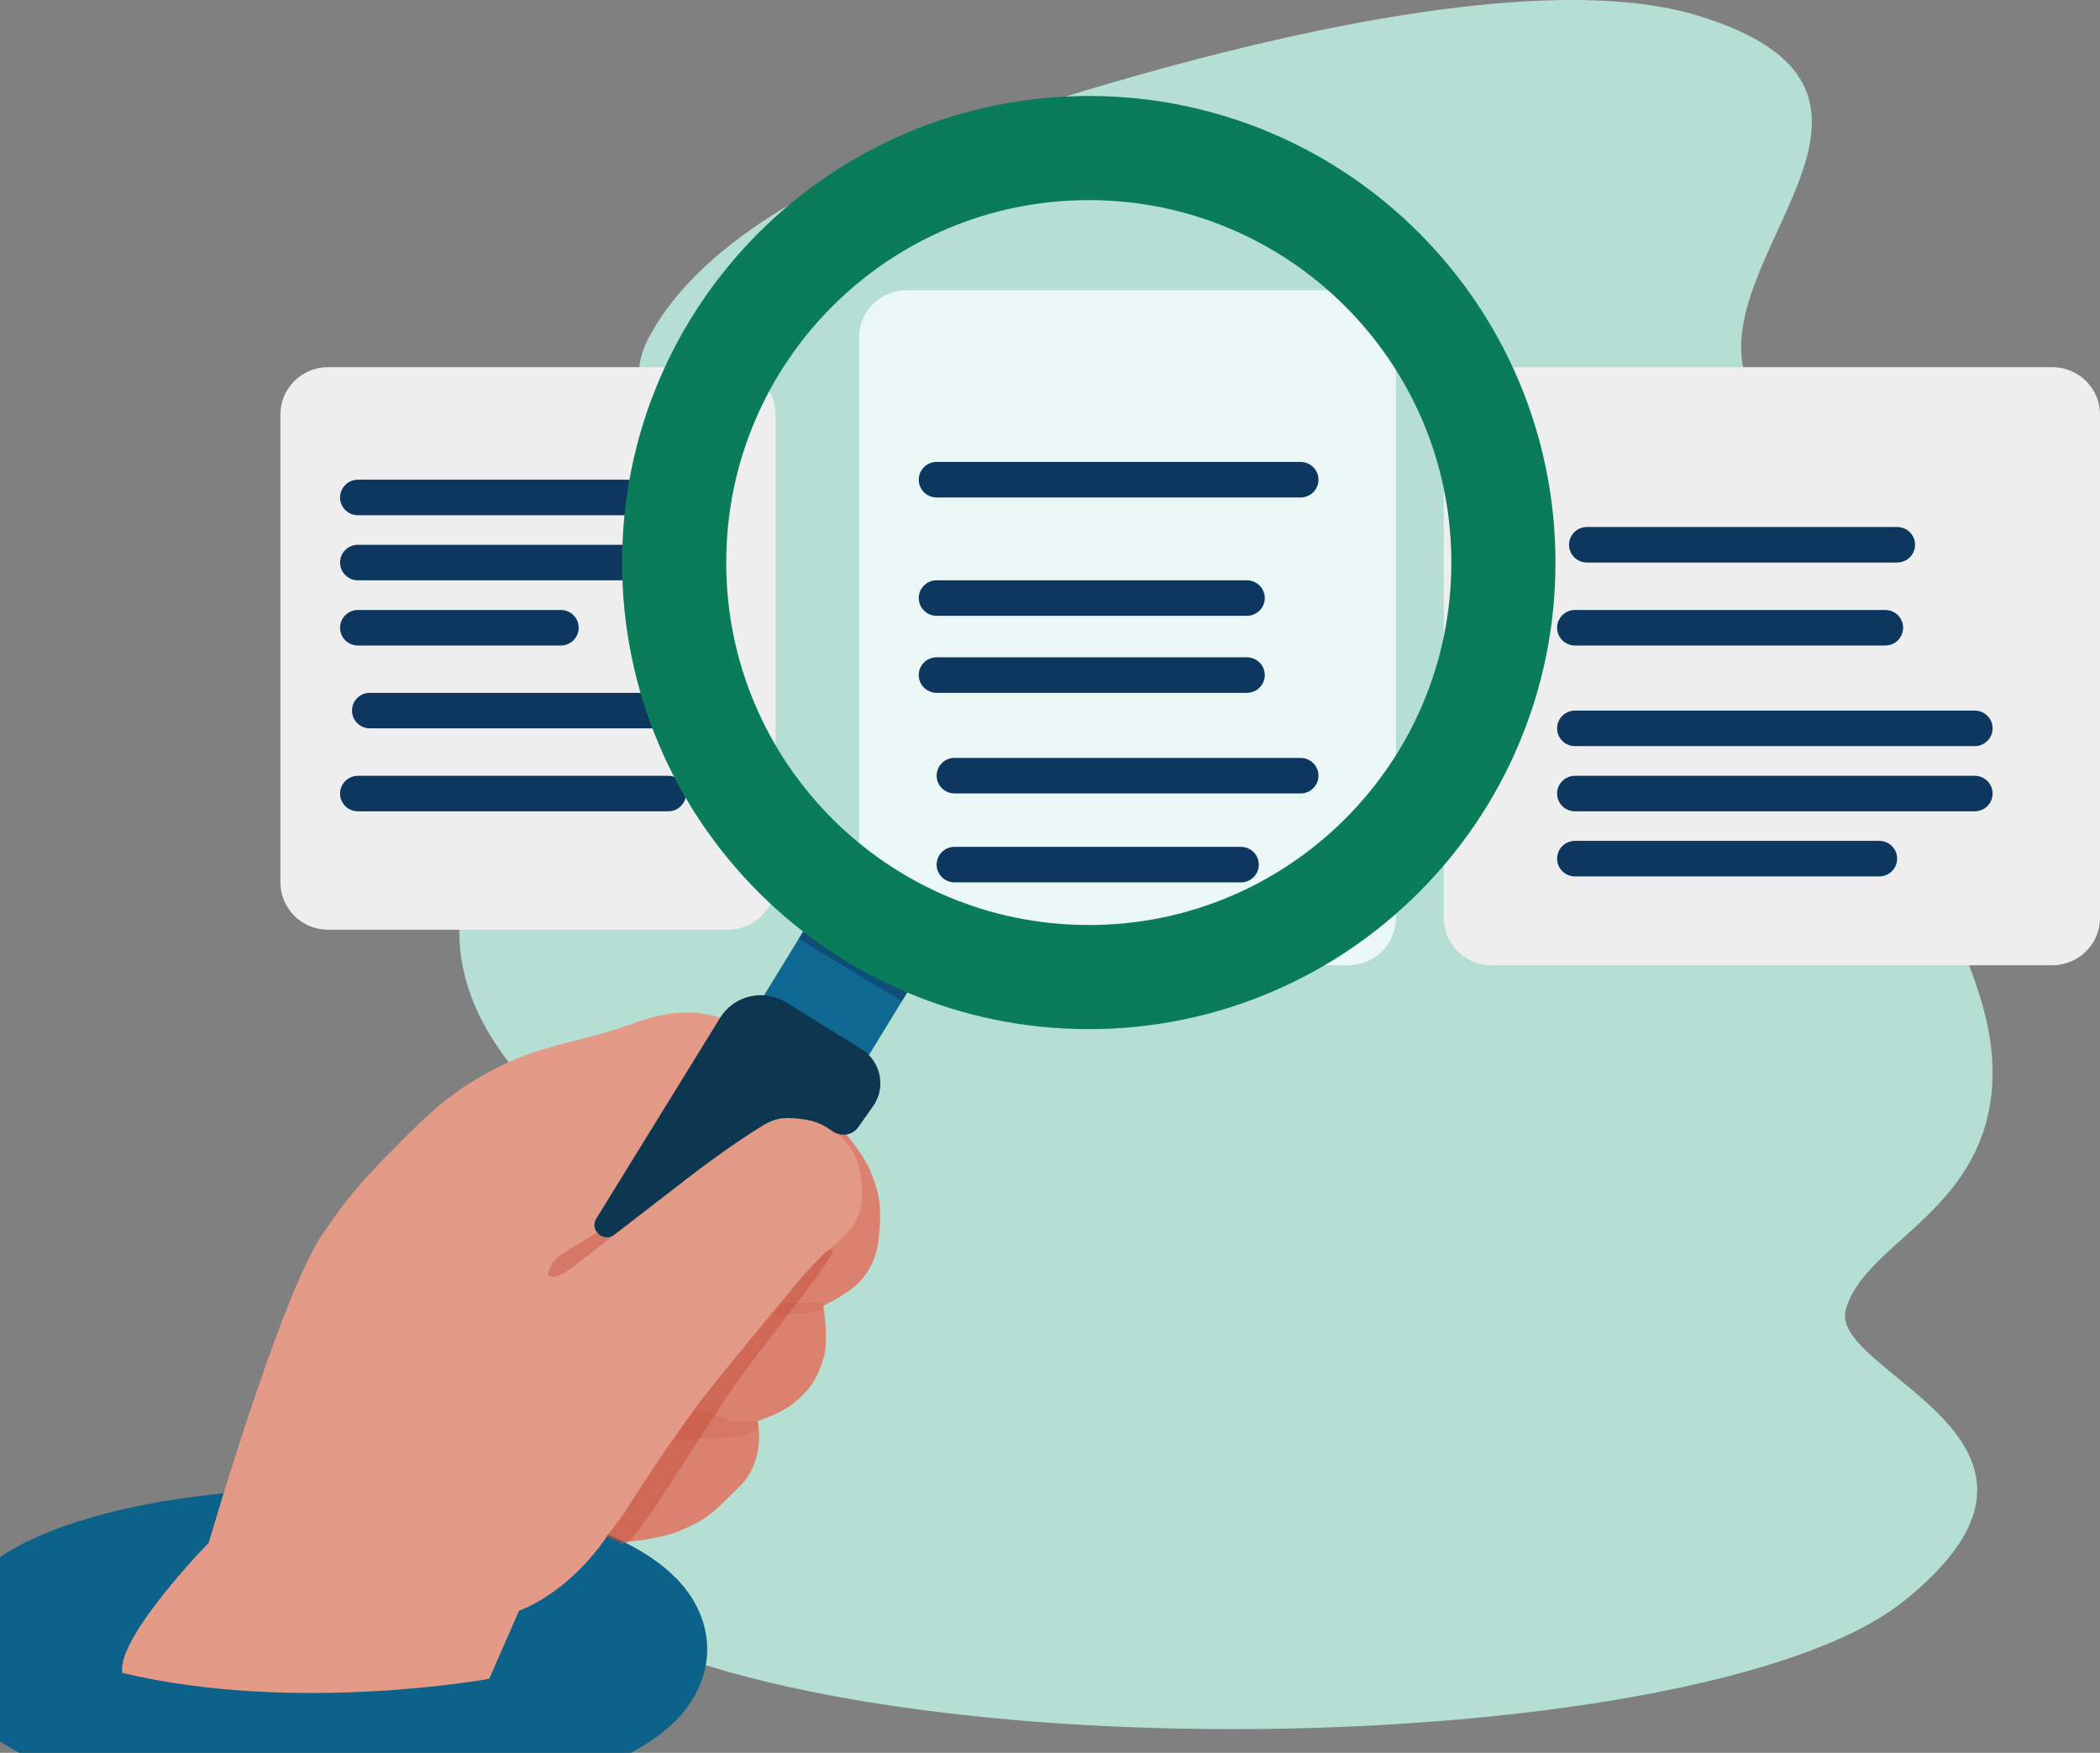 <svg width="121" height="101" viewBox="0 0 121 101" fill="none" xmlns="http://www.w3.org/2000/svg">
<rect x="0" y="0" width="121" height="101" fill="#808080" stroke="none"/>
<g clip-path="url(#clip0_2997_82945)">
<path d="M109.668 92.279C98.062 101.555 47.323 102.605 32.566 92.279C17.809 81.953 45.002 78.628 30.41 62.526C15.819 46.425 46.659 34.873 43.675 30.672C40.691 26.472 35.025 23.913 37.374 19.471C41.354 11.944 53.292 8.27 53.292 8.27C53.292 8.27 84.299 -3.282 97.895 0.92C111.492 5.122 99.388 13.869 100.383 20.871C101.269 27.109 109.712 24.998 112.321 30.672C114.952 36.395 110.219 39.906 110.663 46.249C111.113 52.674 115.749 57.415 114.642 63.751C113.539 70.071 107.346 71.802 106.351 75.477C105.357 79.153 121.275 83.004 109.668 92.279Z" fill="#B6DFD4"/>
<path d="M47.438 65.852L48.297 64.828C48.297 64.828 49.709 66.354 50.188 67.558C50.613 68.628 50.759 69.309 50.703 70.458C50.639 71.784 50.508 72.663 49.672 73.7C49.009 74.522 47.438 75.235 47.438 75.235C47.438 75.235 47.787 77.158 47.438 78.306C47.087 79.456 46.657 80.106 45.719 80.865C45.021 81.43 43.656 81.889 43.656 81.889C43.656 81.889 44.172 84.107 42.625 85.642C41.078 87.178 40.735 87.557 39.188 88.201C37.925 88.728 35.75 88.884 35.75 88.884L34.031 88.201L47.438 65.852Z" fill="#DB8170"/>
<path d="M41.938 21.156H18.906C17.387 21.156 16.156 22.378 16.156 23.886V50.842C16.156 52.35 17.387 53.572 18.906 53.572H41.938C43.456 53.572 44.688 52.35 44.688 50.842V23.886C44.688 22.378 43.456 21.156 41.938 21.156Z" fill="#EEEEEE"/>
<path d="M77.688 16.719H52.25C50.731 16.719 49.5 17.941 49.5 19.448V52.888C49.5 54.395 50.731 55.617 52.25 55.617H77.688C79.206 55.617 80.438 54.395 80.438 52.888V19.448C80.438 17.941 79.206 16.719 77.688 16.719Z" fill="#EAF7F4"/>
<path d="M118.25 21.156H85.938C84.419 21.156 83.188 22.378 83.188 23.886V52.889C83.188 54.397 84.419 55.619 85.938 55.619H118.25C119.769 55.619 121 54.397 121 52.889V23.886C121 22.378 119.769 21.156 118.25 21.156Z" fill="#EEEEEE"/>
<path d="M113.781 40.945H90.75C90.18 40.945 89.719 41.404 89.719 41.969C89.719 42.534 90.18 42.993 90.75 42.993H113.781C114.351 42.993 114.812 42.534 114.812 41.969C114.812 41.404 114.351 40.945 113.781 40.945Z" fill="#0E375F"/>
<path d="M113.781 44.703H90.75C90.18 44.703 89.719 45.161 89.719 45.727C89.719 46.292 90.18 46.75 90.75 46.75H113.781C114.351 46.75 114.812 46.292 114.812 45.727C114.812 45.161 114.351 44.703 113.781 44.703Z" fill="#0E375F"/>
<path d="M108.281 48.453H90.75C90.18 48.453 89.719 48.911 89.719 49.477C89.719 50.042 90.18 50.5 90.75 50.5H108.281C108.851 50.5 109.312 50.042 109.312 49.477C109.312 48.911 108.851 48.453 108.281 48.453Z" fill="#0E375F"/>
<path d="M36.094 27.641H20.625C20.055 27.641 19.594 28.099 19.594 28.664C19.594 29.23 20.055 29.688 20.625 29.688H36.094C36.663 29.688 37.125 29.23 37.125 28.664C37.125 28.099 36.663 27.641 36.094 27.641Z" fill="#0E375F"/>
<path d="M36.094 31.391H20.625C20.055 31.391 19.594 31.849 19.594 32.414C19.594 32.98 20.055 33.438 20.625 33.438H36.094C36.663 33.438 37.125 32.98 37.125 32.414C37.125 31.849 36.663 31.391 36.094 31.391Z" fill="#0E375F"/>
<path d="M32.312 35.148H20.625C20.055 35.148 19.594 35.607 19.594 36.172C19.594 36.737 20.055 37.196 20.625 37.196H32.312C32.882 37.196 33.344 36.737 33.344 36.172C33.344 35.607 32.882 35.148 32.312 35.148Z" fill="#0E375F"/>
<path d="M74.938 43.672H55C54.43 43.672 53.969 44.13 53.969 44.696C53.969 45.261 54.43 45.719 55 45.719H74.938C75.507 45.719 75.969 45.261 75.969 44.696C75.969 44.13 75.507 43.672 74.938 43.672Z" fill="#0E375F"/>
<path d="M71.5 48.797H55C54.43 48.797 53.969 49.255 53.969 49.821C53.969 50.386 54.43 50.844 55 50.844H71.5C72.07 50.844 72.531 50.386 72.531 49.821C72.531 49.255 72.07 48.797 71.5 48.797Z" fill="#0E375F"/>
<path d="M39.188 39.922H21.312C20.743 39.922 20.281 40.38 20.281 40.946C20.281 41.511 20.743 41.969 21.312 41.969H39.188C39.757 41.969 40.219 41.511 40.219 40.946C40.219 40.38 39.757 39.922 39.188 39.922Z" fill="#0E375F"/>
<path d="M38.5 44.703H20.625C20.055 44.703 19.594 45.161 19.594 45.727C19.594 46.292 20.055 46.75 20.625 46.75H38.5C39.07 46.75 39.531 46.292 39.531 45.727C39.531 45.161 39.07 44.703 38.5 44.703Z" fill="#0E375F"/>
<path d="M109.312 30.367H91.438C90.868 30.367 90.406 30.826 90.406 31.391C90.406 31.956 90.868 32.414 91.438 32.414H109.312C109.882 32.414 110.344 31.956 110.344 31.391C110.344 30.826 109.882 30.367 109.312 30.367Z" fill="#0E375F"/>
<path d="M108.625 35.148H90.75C90.18 35.148 89.719 35.607 89.719 36.172C89.719 36.737 90.18 37.196 90.75 37.196H108.625C109.195 37.196 109.656 36.737 109.656 36.172C109.656 35.607 109.195 35.148 108.625 35.148Z" fill="#0E375F"/>
<path d="M71.844 33.438H53.969C53.399 33.438 52.938 33.896 52.938 34.461C52.938 35.026 53.399 35.485 53.969 35.485H71.844C72.413 35.485 72.875 35.026 72.875 34.461C72.875 33.896 72.413 33.438 71.844 33.438Z" fill="#0E375F"/>
<path d="M74.938 26.617H53.969C53.399 26.617 52.938 27.076 52.938 27.641C52.938 28.206 53.399 28.665 53.969 28.665H74.938C75.507 28.665 75.969 28.206 75.969 27.641C75.969 27.076 75.507 26.617 74.938 26.617Z" fill="#0E375F"/>
<path d="M71.844 37.875H53.969C53.399 37.875 52.938 38.333 52.938 38.899C52.938 39.464 53.399 39.922 53.969 39.922H71.844C72.413 39.922 72.875 39.464 72.875 38.899C72.875 38.333 72.413 37.875 71.844 37.875Z" fill="#0E375F"/>
<path d="M35.75 95.031C35.75 95.081 35.717 95.424 34.957 95.996C34.224 96.549 33.055 97.119 31.456 97.629C28.278 98.642 23.78 99.296 18.734 99.296C13.689 99.296 9.191 98.642 6.013 97.629C4.414 97.119 3.244 96.549 2.512 95.996C1.751 95.424 1.719 95.081 1.719 95.031C1.719 94.981 1.751 94.638 2.512 94.066C3.244 93.513 4.414 92.943 6.013 92.433C9.191 91.42 13.689 90.766 18.734 90.766C23.78 90.766 28.278 91.42 31.456 92.433C33.055 92.943 34.224 93.513 34.957 94.066C35.717 94.638 35.75 94.981 35.75 95.031Z" fill="#0D628A" stroke="#0D628A" stroke-width="10"/>
<path d="M12.032 88.888C12.032 88.888 16.126 74.769 18.563 71.145C19.913 69.137 20.808 68.087 22.516 66.368C24.525 64.345 25.679 63.129 28.188 61.761C30.55 60.473 32.123 60.265 34.719 59.544C36.71 58.99 37.809 58.273 39.875 58.349C42.553 58.448 46.234 60.908 46.234 60.908C46.234 60.908 44.663 63.404 43.656 65.003C45.035 64.176 46.403 64.176 47.781 65.003C49.246 65.881 49.695 67.228 49.672 68.927C49.642 71.165 47.603 71.754 46.234 73.534C43.83 76.66 42.228 78.217 39.875 81.381C37.752 84.236 36.953 85.817 34.719 88.888C32.484 91.959 29.906 92.812 29.906 92.812L28.188 96.736C28.188 96.736 17.016 98.783 7.047 96.395C6.704 94.347 12.032 88.888 12.032 88.888Z" fill="#E39A87"/>
<path d="M38.844 82.911C38.844 82.911 42.008 82.915 42.694 82.763C43.076 82.678 43.656 82.399 43.656 82.399V81.886H42.281L40.047 81.203L38.844 82.911Z" fill="#D77765"/>
<path d="M44.516 75.753C44.516 75.753 45.79 75.757 46.475 75.656C46.858 75.599 47.438 75.46 47.438 75.46V75.07H46.062H45.031L44.516 75.753Z" fill="#D77765"/>
<path d="M35.39 70.422C35.39 70.422 33.552 71.551 33.142 71.786C32.732 72.022 31.968 72.458 31.809 72.859C31.707 73.118 31.336 73.481 31.809 73.572C32.283 73.663 33.485 72.64 33.485 72.64L35.391 71.154L35.39 70.422Z" fill="#D77765"/>
<path d="M53.755 54.769L47.804 51.18L42.676 59.556L48.626 63.146L53.755 54.769Z" fill="#0E6892"/>
<path opacity="0.5" d="M53.753 54.769L47.803 51.18L46.016 54.099L51.966 57.689L53.753 54.769Z" fill="#0E375F"/>
<path d="M41.493 58.649C42.291 57.354 43.999 56.955 45.295 57.759L49.625 60.444C50.764 61.151 51.073 62.662 50.3 63.752L49.445 64.959C49.106 65.438 48.431 65.513 47.953 65.171C47.367 64.751 46.95 64.59 46.234 64.489C45.36 64.365 44.757 64.379 44 64.83C42.33 65.824 40.172 67.464 40.052 67.555C40.048 67.558 40.045 67.561 40.041 67.564L35.406 71.142C34.779 71.626 33.944 70.885 34.359 70.213L41.493 58.649Z" fill="#0D3651"/>
<path d="M36.094 87.04C37.641 84.454 40.391 80.701 40.391 80.701C40.391 80.701 45.547 74.246 46.406 73.391C47.266 72.537 47.609 71.856 47.953 72.026C48.297 72.196 44.688 76.606 42.797 79.165C40.906 81.725 36.781 88.719 36.094 88.89C35.406 89.061 35.75 88.89 35.75 88.89L34.891 88.549C34.891 88.549 35.723 87.659 36.094 87.04Z" fill="#C5513B" fill-opacity="0.5"/>
<path d="M86.625 32.416C86.625 45.619 75.918 56.301 62.734 56.301C49.551 56.301 38.844 45.619 38.844 32.416C38.844 19.214 49.551 8.531 62.734 8.531C75.918 8.531 86.625 19.214 86.625 32.416Z" stroke="#0A7C5A" stroke-width="6"/>
</g>
<defs>
<clipPath id="clip0_2997_82945">
<rect width="121" height="101" fill="white"/>
</clipPath>
</defs>
</svg>
